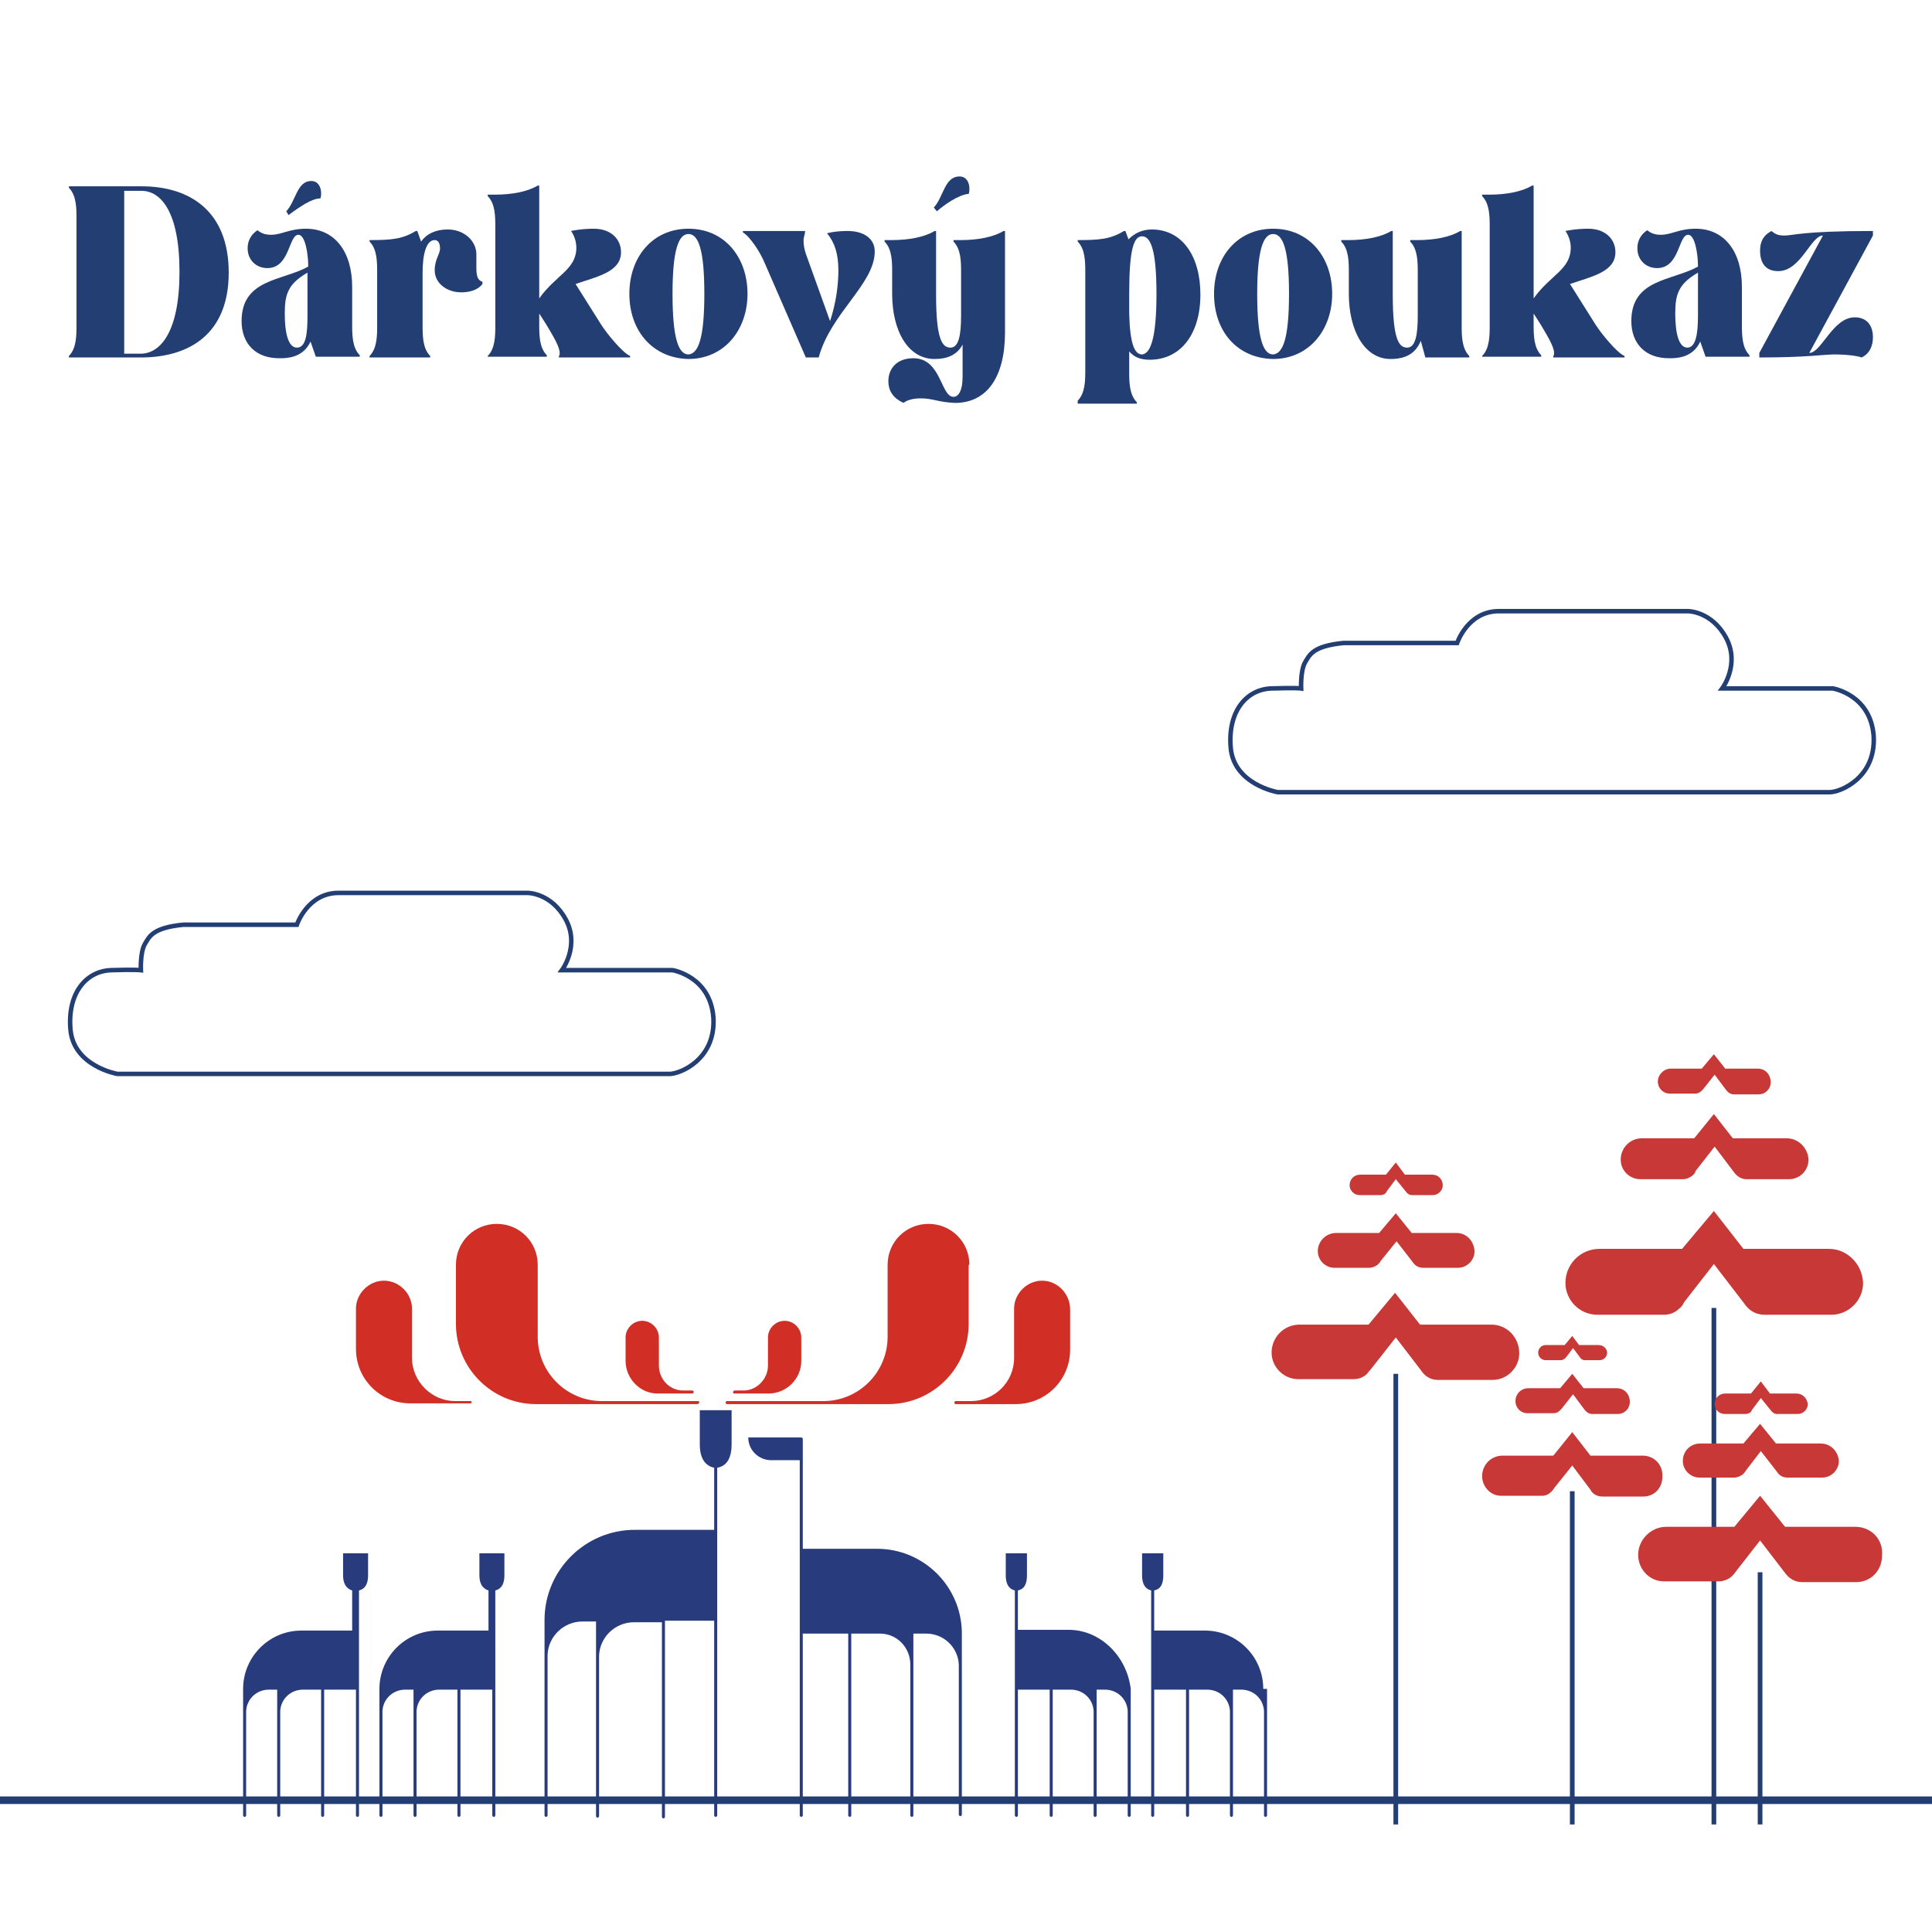 <?xml version="1.0" encoding="utf-8"?>
<!-- Generator: Adobe Illustrator 29.4.0, SVG Export Plug-In . SVG Version: 9.03 Build 0)  -->
<svg version="1.1" id="Vrstva_1" xmlns="http://www.w3.org/2000/svg" xmlns:xlink="http://www.w3.org/1999/xlink" x="0px" y="0px"
	 width="255.1px" height="255.1px" viewBox="0 0 255.1 255.1" style="enable-background:new 0 0 255.1 255.1;" xml:space="preserve"
	>
<style type="text/css">
	.st0{fill:none;stroke:#233E73;stroke-width:0.62;stroke-miterlimit:10;}
	.st1{fill:#C73836;}
	.st2{fill:#D12F26;}
	.st3{fill:#283B7C;}
	.st4{fill:none;stroke:#233E73;stroke-miterlimit:10;}
	.st5{fill:none;stroke:#233E73;stroke-width:0.595;stroke-miterlimit:10;}
	.st6{fill:#233E73;}
</style>
<g>
	<line class="st0" x1="226.3" y1="172.7" x2="226.3" y2="240.9"/>
	<g>
		<g>
			<path class="st1" d="M241.5,164.9h-11.3l-3.9-5l-4.2,5h-10.9c-2.5,0-4.5,2-4.5,4.5c0,2.3,1.9,4.2,4.2,4.2h8.8
				c0.8,0,1.5-0.3,2-0.8l0,0l0,0c0.3-0.2,0.5-0.5,0.7-0.9l3.9-5l4,5.2c0.6,0.9,1.5,1.5,2.7,1.5h8.8c2.3,0,4.2-1.9,4.2-4.2
				C245.9,166.9,243.9,164.9,241.5,164.9z"/>
		</g>
		<g>
			<path class="st1" d="M235.9,150.3h-7.1l-2.5-3.2l-2.6,3.2h-6.9c-1.6,0-2.8,1.3-2.8,2.8c0,1.5,1.2,2.6,2.6,2.6h5.6
				c0.5,0,0.9-0.2,1.3-0.5l0,0l0,0c0.2-0.2,0.3-0.3,0.4-0.6l2.5-3.2l2.5,3.3c0.4,0.6,1,1,1.7,1h5.6c1.5,0,2.6-1.2,2.6-2.6
				C238.7,151.6,237.5,150.3,235.9,150.3z"/>
		</g>
		<g>
			<path class="st1" d="M232.1,141.1h-4.3l-1.5-1.9l-1.6,1.9h-4.1c-0.9,0-1.7,0.8-1.7,1.7c0,0.9,0.7,1.6,1.6,1.6h3.3
				c0.3,0,0.6-0.1,0.8-0.3l0,0l0,0c0.1-0.1,0.2-0.2,0.3-0.3l1.5-1.9l1.5,2c0.2,0.3,0.6,0.6,1,0.6h3.3c0.9,0,1.6-0.7,1.6-1.6
				C233.8,141.8,233,141.1,232.1,141.1z"/>
		</g>
	</g>
	<line class="st0" x1="184.3" y1="181.4" x2="184.3" y2="240.9"/>
	<g>
		<g>
			<path class="st1" d="M196.9,174.9h-9.4l-3.3-4.2l-3.5,4.2h-9.1c-2.1,0-3.7,1.7-3.7,3.7c0,1.9,1.6,3.5,3.5,3.5h7.3
				c0.7,0,1.2-0.2,1.7-0.6l0,0l0,0c0.2-0.2,0.4-0.5,0.6-0.7l3.3-4.2l3.3,4.3c0.5,0.8,1.3,1.3,2.2,1.3h7.3c1.9,0,3.5-1.6,3.5-3.5
				C200.6,176.6,199,174.9,196.9,174.9z"/>
		</g>
		<g>
			<path class="st1" d="M192.3,162.8h-5.9l-2.1-2.6l-2.2,2.6h-5.7c-1.3,0-2.4,1.1-2.4,2.4c0,1.2,1,2.2,2.2,2.2h4.6
				c0.4,0,0.8-0.2,1.1-0.4l0,0l0,0c0.1-0.1,0.3-0.3,0.4-0.5l2.1-2.6l2.1,2.7c0.3,0.5,0.8,0.8,1.4,0.8h4.6c1.2,0,2.2-1,2.2-2.2
				C194.6,163.8,193.6,162.8,192.3,162.8z"/>
		</g>
		<g>
			<path class="st1" d="M189.1,155.1h-3.6l-1.2-1.6l-1.3,1.6h-3.4c-0.8,0-1.4,0.6-1.4,1.4c0,0.7,0.6,1.3,1.3,1.3h2.8
				c0.2,0,0.5-0.1,0.6-0.2l0,0l0,0c0.1-0.1,0.2-0.2,0.2-0.3l1.2-1.6l1.3,1.6c0.2,0.3,0.5,0.5,0.8,0.5h2.8c0.7,0,1.3-0.6,1.3-1.3
				C190.5,155.7,189.9,155.1,189.1,155.1z"/>
		</g>
	</g>
	<line class="st0" x1="207.6" y1="196.9" x2="207.6" y2="240.9"/>
	<g>
		<g>
			<path class="st1" d="M216.9,192.2H210l-2.4-3.1l-2.5,3.1h-6.7c-1.5,0-2.7,1.2-2.7,2.7c0,1.4,1.1,2.6,2.5,2.6h5.4
				c0.5,0,0.9-0.2,1.2-0.5l0,0l0,0c0.2-0.2,0.3-0.3,0.4-0.5l2.4-3l2.4,3.2c0.3,0.6,0.9,0.9,1.6,0.9h5.4c1.4,0,2.5-1.1,2.5-2.6
				C219.6,193.4,218.4,192.2,216.9,192.2z"/>
		</g>
		<g>
			<path class="st1" d="M213.5,183.3h-4.4l-1.5-1.9l-1.6,1.9h-4.2c-1,0-1.7,0.8-1.7,1.7c0,0.9,0.7,1.6,1.6,1.6h3.4
				c0.3,0,0.6-0.1,0.8-0.3l0,0l0,0c0.1-0.1,0.2-0.2,0.3-0.3l1.5-1.9l1.5,2c0.2,0.3,0.6,0.6,1,0.6h3.4c0.9,0,1.6-0.7,1.6-1.6
				C215.2,184,214.4,183.3,213.5,183.3z"/>
		</g>
		<g>
			<path class="st1" d="M211.1,177.6h-2.6l-0.9-1.2l-1,1.2h-2.5c-0.6,0-1,0.5-1,1c0,0.5,0.4,1,1,1h2c0.2,0,0.3-0.1,0.5-0.2l0,0l0,0
				c0.1-0.1,0.1-0.1,0.2-0.2l0.9-1.2l0.9,1.2c0.1,0.2,0.4,0.4,0.6,0.4h2c0.5,0,1-0.4,1-1C212.2,178.1,211.7,177.6,211.1,177.6z"/>
		</g>
	</g>
	<line class="st0" x1="232.4" y1="207.6" x2="232.4" y2="240.9"/>
	<g>
		<path class="st1" d="M245,201.6h-9.3l-3.3-4.1l-3.4,4.1h-9c-2,0-3.7,1.7-3.7,3.7c0,1.9,1.5,3.5,3.4,3.5h7.2c0.6,0,1.2-0.2,1.7-0.6
			l0,0l0,0c0.2-0.2,0.4-0.4,0.6-0.7l3.2-4.1l3.3,4.3c0.5,0.7,1.3,1.2,2.2,1.2h7.2c1.9,0,3.4-1.5,3.4-3.5
			C248.7,203.2,247,201.6,245,201.6z"/>
	</g>
	<g>
		<path class="st1" d="M240.4,190.6h-5.9l-2.1-2.6l-2.2,2.6h-5.7c-1.3,0-2.3,1-2.3,2.3c0,1.2,1,2.2,2.2,2.2h4.6
			c0.4,0,0.8-0.2,1.1-0.4l0,0l0,0c0.1-0.1,0.3-0.3,0.4-0.5l2-2.6l2.1,2.7c0.3,0.5,0.8,0.8,1.4,0.8h4.6c1.2,0,2.2-1,2.2-2.2
			C242.7,191.6,241.7,190.6,240.4,190.6z"/>
	</g>
	<g>
		<path class="st1" d="M237.2,184h-3.5l-1.2-1.6l-1.3,1.6h-3.4c-0.8,0-1.4,0.6-1.4,1.4c0,0.7,0.6,1.3,1.3,1.3h2.8
			c0.2,0,0.5-0.1,0.6-0.2l0,0l0,0c0.1-0.1,0.2-0.2,0.2-0.3l1.2-1.6l1.3,1.6c0.2,0.3,0.5,0.5,0.8,0.5h2.8c0.7,0,1.3-0.6,1.3-1.3
			C238.6,184.6,238,184,237.2,184z"/>
	</g>
</g>
<g>
	<g>
		<path class="st2" d="M92.2,185H79.5c-4.7,0-8.5-3.8-8.5-8.5c0,0,0,0,0,0V167c0-3-2.4-5.4-5.4-5.4c-3,0-5.4,2.4-5.4,5.4v7.8
			c0,5.8,4.7,10.6,10.6,10.6h21.3c0.1,0,0.2-0.1,0.2-0.2C92.4,185.1,92.3,185,92.2,185z"/>
		<path class="st2" d="M62.1,185h-2c-3.1,0-5.7-2.6-5.7-5.7c0,0,0,0,0,0v-6.5c0-2-1.7-3.7-3.7-3.7s-3.7,1.7-3.7,3.7v5.3
			c0,4,3.2,7.2,7.2,7.2h7.9c0.1,0,0.2-0.1,0.2-0.2C62.3,185.1,62.2,185,62.1,185z"/>
		<path class="st2" d="M86.8,184h4.6c0.1,0,0.2-0.1,0.2-0.2s-0.1-0.2-0.2-0.2h-1.2c-1.8,0-3.2-1.5-3.2-3.3c0,0,0,0,0,0v-3.7
			c0-1.2-1-2.2-2.2-2.2s-2.2,1-2.2,2.2v3.1C82.6,182,84.5,184,86.8,184z"/>
		<path class="st2" d="M128,167c0-3-2.4-5.4-5.4-5.4s-5.4,2.4-5.4,5.4v9.5c0,0,0,0,0,0c0,4.7-3.8,8.5-8.5,8.5H96
			c-0.1,0-0.2,0.1-0.2,0.2c0,0.1,0.1,0.2,0.2,0.2h21.3c5.8,0,10.6-4.7,10.6-10.6V167z"/>
		<path class="st2" d="M137.6,169.1c-2,0-3.7,1.7-3.7,3.7v6.5c0,0,0,0,0,0c0,3.2-2.6,5.7-5.7,5.7h-2c-0.1,0-0.2,0.1-0.2,0.2
			c0,0.1,0.1,0.2,0.2,0.2h7.9l0,0l0,0c4,0,7.2-3.2,7.2-7.2v-5.3C141.3,170.8,139.6,169.1,137.6,169.1z"/>
		<path class="st2" d="M96.9,184h4.6c2.3,0,4.3-1.9,4.3-4.3v-3.1c0-1.2-1-2.2-2.2-2.2c-1.2,0-2.2,1-2.2,2.2v3.7c0,0,0,0,0,0
			c0,1.8-1.5,3.3-3.2,3.3h-1.2c-0.1,0-0.2,0.1-0.2,0.2S96.8,184,96.9,184z"/>
	</g>
	<g>
		<path class="st3" d="M115.8,204.5H106V190c0-0.1-0.1-0.2-0.2-0.2l0,0v0h-7v0c0,1.7,1.4,3,3,3h3.8v11.8v11v24.1
			c0,0.1,0.1,0.2,0.2,0.2s0.2-0.1,0.2-0.2v-24h6v24c0,0.1,0.1,0.2,0.2,0.2s0.2-0.1,0.2-0.2v-24h3.8c2.2,0,4,1.8,4,4.1v19.9
			c0,0.1,0.1,0.2,0.2,0.2s0.2-0.1,0.2-0.2v-19.9v-4.1h1.7c2.3,0,4.2,1.8,4.3,4.1l0,0.2v19.6c0,0.1,0.1,0.2,0.2,0.2s0.2-0.1,0.2-0.2
			v-24.1c0,0,0,0,0,0c0,0,0,0,0,0C126.9,209.4,121.9,204.5,115.8,204.5z"/>
		<path class="st3" d="M94.5,186.2h-2.1v4.5c0,2.7,1.5,3,1.9,3.1v8.2H83.8c-6.5,0-11.9,5.3-11.9,11.9v25.8c0,0.1,0.1,0.2,0.2,0.2
			s0.2-0.1,0.2-0.2v-21l0-0.2c0.1-2.5,2.2-4.4,4.6-4.4h1.8v25.7c0,0.1,0.1,0.2,0.2,0.2s0.2-0.1,0.2-0.2v-21c0,0,0,0,0,0l0-0.2
			c0.1-2.5,2.2-4.4,4.6-4.4h3.7v25.7c0,0.1,0.1,0.2,0.2,0.2s0.2-0.1,0.2-0.2V214h0.3h6.2v25.7c0,0.1,0.1,0.2,0.2,0.2
			c0.1,0,0.2-0.1,0.2-0.2v-45.9c0.5-0.1,1.9-0.4,1.9-3.1v-4.5H94.5L94.5,186.2z"/>
		<path class="st3" d="M64.7,205.1h-1.4v2.9c0,1.6,0.9,1.9,1.2,2v5.3h-6.7c-4.3,0-7.7,3.5-7.7,7.7v16.7c0,0.1,0.1,0.2,0.2,0.2
			s0.2-0.1,0.2-0.2v-13.6l0-0.2c0.1-1.6,1.4-2.8,3-2.8h1.1v16.6c0,0.1,0.1,0.2,0.2,0.2s0.2-0.1,0.2-0.2v-13.6c0,0,0,0,0,0l0-0.2
			c0.1-1.6,1.4-2.8,3-2.8h2.4v16.6c0,0.1,0.1,0.2,0.2,0.2s0.2-0.1,0.2-0.2v-16.6h0.2h4v16.6c0,0.1,0.1,0.2,0.2,0.2s0.2-0.1,0.2-0.2
			V210c0.4-0.1,1.2-0.4,1.2-2v-2.9H64.7L64.7,205.1z"/>
		<path class="st3" d="M46.7,205.1h-1.4l0,2.9c0,1.6,0.9,1.9,1.2,2v5.3h-6.7c-4.3,0-7.7,3.5-7.7,7.7v16.7c0,0.1,0.1,0.2,0.2,0.2
			s0.2-0.1,0.2-0.2v-13.6l0-0.2c0.1-1.6,1.4-2.8,3-2.8h1.1v16.6c0,0.1,0.1,0.2,0.2,0.2s0.2-0.1,0.2-0.2v-13.6c0,0,0,0,0,0l0-0.2
			c0.1-1.6,1.4-2.8,3-2.8h2.4v16.6c0,0.1,0.1,0.2,0.2,0.2s0.2-0.1,0.2-0.2v-16.6h0.2h4v16.6c0,0.1,0.1,0.2,0.2,0.2
			c0.1,0,0.2-0.1,0.2-0.2V210c0.4-0.1,1.2-0.4,1.2-2v-2.9H46.7L46.7,205.1z"/>
		<path class="st3" d="M141.1,215.2h-6.7V210c0.4-0.1,1.2-0.3,1.2-2v-2.9h-1.4h0h-1.4v2.9c0,1.6,0.8,1.9,1.2,2v29.7
			c0,0.1,0.1,0.2,0.2,0.2c0.1,0,0.2-0.1,0.2-0.2v-16.6h4h0.2v16.6c0,0.1,0.1,0.2,0.2,0.2s0.2-0.1,0.2-0.2v-16.6h2.4
			c1.6,0,2.9,1.2,3,2.8l0,0.2c0,0,0,0,0,0v13.6c0,0.1,0.1,0.2,0.2,0.2s0.2-0.1,0.2-0.2v-16.6h1.1c1.6,0,2.9,1.2,3,2.8l0,0.2v13.6
			c0,0.1,0.1,0.2,0.2,0.2s0.2-0.1,0.2-0.2V223c0,0,0,0,0,0c0,0,0,0,0,0C148.8,218.7,145.3,215.2,141.1,215.2z"/>
		<path class="st3" d="M166.8,223c0-4.3-3.5-7.7-7.7-7.7h-6.7V210c0.4-0.1,1.2-0.3,1.2-2v-2.9h-1.4h0h-1.4v2.9c0,1.6,0.8,1.9,1.2,2
			v29.7c0,0.1,0.1,0.2,0.2,0.2s0.2-0.1,0.2-0.2v-16.6h4h0.2v16.6c0,0.1,0.1,0.2,0.2,0.2s0.2-0.1,0.2-0.2v-16.6h2.4
			c1.6,0,2.9,1.2,3,2.8l0,0.2c0,0,0,0,0,0v13.6c0,0.1,0.1,0.2,0.2,0.2s0.2-0.1,0.2-0.2v-16.6h1.1c1.6,0,2.9,1.2,3,2.8l0,0.2v13.6
			c0,0.1,0.1,0.2,0.2,0.2s0.2-0.1,0.2-0.2V223C166.8,223,166.8,223,166.8,223C166.8,223,166.8,223,166.8,223z"/>
	</g>
</g>
<line class="st4" x1="-135.9" y1="237.7" x2="255.2" y2="237.7"/>
<path class="st5" d="M18.6,128.1c0,0-0.1-2.3,0.5-3.4c0.6-1,1-2.2,5.1-2.6h15c0,0,1.4-4.2,5.5-4.2s25,0,25,0s3.1,0,5,3.5
	c1.9,3.5-0.5,6.7-0.5,6.7h14.6c0,0,5,0.8,5.4,6.3c0.3,5.5-4.4,7.4-5.8,7.4c-1.4,0-72.9,0-72.9,0s-5.8-1-6.2-5.9
	c-0.4-4.8,2.1-7.7,5.4-7.8C17.8,128,18.6,128.1,18.6,128.1z"/>
<g>
	<path class="st6" d="M9.1,47.2V47c1-1,1-2.7,1-4.1v-14c0-1.4,0-3.1-1-4.1v-0.2l9.6,0c6.4,0,11.5,3.3,11.5,11.4S25,47.2,18.6,47.2
		H9.1z M23.7,35.9c0-8-2.5-10.7-5-10.7l-2.3,0v21.5h2.3C21.2,46.6,23.7,43.8,23.7,35.9z"/>
	<path class="st6" d="M31.9,42.4c0-5.6,5.4-5.3,8.8-7.2c0-1.7-0.4-4.2-1.3-4.2c-1.3,0-1.1,4.4-4.1,4.4c-1.5,0-2.6-1.1-2.6-2.6
		c0-1.3,0.7-2,1.3-2.4c0.5,0.4,1,0.6,1.8,0.6c1.4,0,2.4-0.8,4.6-0.8c3.7,0,6.1,2.9,6.1,7.7v4.9c0,1.4,0,3.1,1,4.1v0.2h-5.8l-0.7-2
		c-0.7,1.5-2,2.2-3.9,2.2C33.7,47.4,31.9,45.3,31.9,42.4z M40.6,41.7V36c-2.6,1.5-3,2.9-3,5.4c0,2.7,0.5,4.5,1.6,4.5
		C40.4,45.9,40.6,44.1,40.6,41.7z M37.8,27.9c1.3-1.4,1.4-4,3.3-4h0c0.9,0,1.3,0.8,1.3,1.6c0,0.2,0,0.5-0.1,0.7
		c-0.5,0-1.1,0.2-2,0.7c-1.3,0.8-1.8,1.2-2.2,1.5L37.8,27.9z"/>
	<path class="st6" d="M48.8,47.2V47c1-1,1-2.7,1-4.1V36c0-1.4,0-3.1-1-4.1v-0.2c2.8,0,4.3-0.1,6.1-1.2h0.2l0.5,1.4
		c0.7-1,1.9-1.6,3.5-1.6c2.2,0,3.8,1.5,3.8,3.3c0,0.6,0,1.2,0,1.7c0,1,0.1,1.7,0.8,1.9v0.3c-0.6,0.8-1.7,1.1-2.8,1.1
		c-1.9,0-3.5-1.2-3.5-2.9c0-1.5,0.7-2.1,0.7-2.9c0-0.6-0.2-1.1-0.7-1.1c-1.1,0-1.6,1.8-1.6,4.3v6.9c0,1.4,0,3.1,1,4.1v0.2H48.8z"/>
	<path class="st6" d="M73.8,47.2V47c0.1-0.1,0.1-0.2,0.1-0.4c0-0.9-1.1-2.6-1.8-3.8l-0.9-1.4v1.4c0,1.4,0,3.1,1,4.1v0.2h-7.8V47
		c1-1,1-2.7,1-4.1V30c0-1.4,0-3.1-1-4.1v-0.2h1c2.2,0,4.3-0.4,5.6-1.2h0.2v14.9c2.2-3.1,4.9-3.8,4.9-6.7c0-1.3-0.7-2.2-0.7-2.2
		s1.3-0.3,3-0.3c2.3,0,3.6,1.4,3.6,3.1c0,2.6-3.1,3.2-6,4.2l3.4,5.4c0.7,1.1,2.8,3.7,3.8,4.1v0.2H73.8z"/>
	<path class="st6" d="M83.1,38.8c0-4.9,3.1-8.6,7.8-8.6c4.8,0,7.8,3.8,7.8,8.6s-3.1,8.6-7.8,8.6C86.2,47.3,83.1,43.7,83.1,38.8z
		 M93,38.8c0-5.9-0.8-7.9-2.1-7.9c-1.3,0-2.1,2.1-2.1,7.9c0,5.9,0.8,8,2.1,8C92.2,46.7,93,44.7,93,38.8z"/>
	<path class="st6" d="M106.4,47.2L101,34.8c-0.6-1.5-2-3.6-2.9-4.1v-0.2h8.2c0,0.5-0.2,0.7-0.2,1.3c0,0.5,0.1,1.1,0.3,1.7l3.2,8.9
		c0.8-2.4,1.1-4.8,1.1-6.7c0-2.2-0.5-3.7-1.5-4.9c0,0,1-0.3,2.7-0.3c2.3,0,3.6,1.1,3.6,2.7c0,4.3-5.8,8.1-7.4,14H106.4z"/>
	<path class="st6" d="M121.6,52.6c-1,0-1.8,0.2-2.3,0.6c-1.3-0.6-2-1.5-2-2.9c0-1.5,1-3,3.3-3c3.7,0,3.6,5.1,5.3,5.1
		c0.6,0,1.2-0.7,1.2-2.7v-4.2c-0.7,1.3-1.9,1.9-3.7,1.9c-3.5,0-5.6-3.7-5.6-8.6V36c0-1.4,0-3.1-1-4.1v-0.2h1c2.2,0,4.3-0.4,5.6-1.2
		h0.2v8.4c0,5.9,0.8,7,1.9,7c1.1,0,1.4-1.7,1.4-4.2V36c0-1.4,0-3.1-1-4.1v-0.2h1c2.2,0,4.3-0.4,5.6-1.2h0.2v13.4
		c0,5.9-2.4,9.3-6.6,9.3C123.8,53.1,123.2,52.6,121.6,52.6z M123.3,27.4c1.3-1.4,1.4-4.1,3.4-4.1c0.9,0,1.3,0.8,1.3,1.6
		c0,0.2,0,0.5-0.1,0.7c-1.4,0.1-3.4,1.6-4.2,2.3L123.3,27.4z"/>
	<path class="st6" d="M142.3,53.1v-0.2c1-1,1-2.7,1-4.1V36c0-1.4,0-3.1-1-4.1v-0.2c2.8,0,4.3-0.1,6.1-1.2h0.2l0.4,1.1
		c0.8-0.8,1.8-1.3,3.1-1.3c3.9,0,6.4,3.4,6.4,8.6c0,5.2-2.6,8.6-6.7,8.6c-1.3,0-2.1-0.4-2.7-1.1v2.6c0,1.4,0,3.1,1,4.1v0.2H142.3z
		 M152.7,38.8c0-5.9-0.8-7.6-1.9-7.6c-1.1,0-1.7,1.7-1.7,7.6v2.6c0.1,4,0.7,5.4,1.7,5.4C151.9,46.7,152.7,44.7,152.7,38.8z"/>
	<path class="st6" d="M160.3,38.8c0-4.9,3.1-8.6,7.8-8.6c4.8,0,7.8,3.8,7.8,8.6s-3.1,8.6-7.8,8.6C163.3,47.3,160.3,43.7,160.3,38.8z
		 M170.2,38.8c0-5.9-0.8-7.9-2.1-7.9c-1.3,0-2.1,2.1-2.1,7.9c0,5.9,0.8,8,2.1,8C169.4,46.7,170.2,44.7,170.2,38.8z"/>
	<path class="st6" d="M178.1,38.8V36c0-1.4,0-3.1-1-4.1v-0.2h1c2.2,0,4.3-0.4,5.6-1.2h0.2v8.4c0,5.9,0.8,7,1.9,7
		c1.1,0,1.4-1.7,1.4-4.2V36c0-1.4,0-3.1-1-4.1v-0.2h1c2.2,0,4.3-0.4,5.6-1.2h0.2v12.4c0,1.4,0,3.1,1,4.1v0.2h-5.8l-0.6-2.2
		c-0.7,1.7-2,2.4-4,2.4C180.2,47.4,178.1,43.7,178.1,38.8z"/>
	<path class="st6" d="M205.1,47.2V47c0.1-0.1,0.1-0.2,0.1-0.4c0-0.9-1.1-2.6-1.8-3.8l-0.9-1.4v1.4c0,1.4,0,3.1,1,4.1v0.2h-7.8V47
		c1-1,1-2.7,1-4.1V30c0-1.4,0-3.1-1-4.1v-0.2h1c2.2,0,4.3-0.4,5.6-1.2h0.2v14.9c2.2-3.1,4.9-3.8,4.9-6.7c0-1.3-0.7-2.2-0.7-2.2
		s1.3-0.3,3-0.3c2.3,0,3.6,1.4,3.6,3.1c0,2.6-3.1,3.2-6,4.2l3.4,5.4c0.7,1.1,2.8,3.7,3.8,4.1v0.2H205.1z"/>
	<path class="st6" d="M215.4,42.4c0-5.6,5.4-5.3,8.8-7.2c0-1.7-0.4-4.2-1.3-4.2c-1.3,0-1.1,4.4-4.1,4.4c-1.5,0-2.6-1.1-2.6-2.6
		c0-1.3,0.7-2,1.3-2.4c0.5,0.4,1,0.6,1.8,0.6c1.4,0,2.4-0.8,4.6-0.8c3.7,0,6.1,2.9,6.1,7.7v4.9c0,1.4,0,3.1,1,4.1v0.2h-5.8l-0.7-2
		c-0.7,1.5-2,2.2-3.9,2.2C217.2,47.4,215.4,45.3,215.4,42.4z M224.2,41.7V36c-2.6,1.5-3,2.9-3,5.4c0,2.7,0.5,4.5,1.6,4.5
		C223.9,45.9,224.2,44.1,224.2,41.7z"/>
	<path class="st6" d="M242.2,46.8c-1.4,0-3.6,0.4-9.9,0.4v-0.6l8.4-15.5c-1.6,0-2.9,4.7-5.9,4.7c-1.7,0-2.4-1.1-2.4-2.7
		c0-1.6,0.8-2.2,1.5-2.6c0.4,0.3,0.7,0.6,1.7,0.6c1.2,0,2.3-0.6,11.7-0.6v0.6l-8.4,15.5c1.6,0,3.1-4.7,6-4.7c1.7,0,2.4,1.2,2.4,2.6
		c0,1.6-0.8,2.4-1.5,2.7C245.3,47,243.9,46.8,242.2,46.8z"/>
</g>
<path class="st5" d="M171.8,90.9c0,0-0.1-2.3,0.5-3.4c0.6-1,1-2.2,5.1-2.6h15c0,0,1.4-4.2,5.5-4.2s25,0,25,0s3.1,0,5,3.5
	s-0.5,6.7-0.5,6.7H242c0,0,5,0.8,5.4,6.3c0.3,5.5-4.4,7.4-5.8,7.4s-72.9,0-72.9,0s-5.8-1-6.2-5.9c-0.4-4.8,2.1-7.7,5.4-7.8
	S171.8,90.9,171.8,90.9z"/>
</svg>
